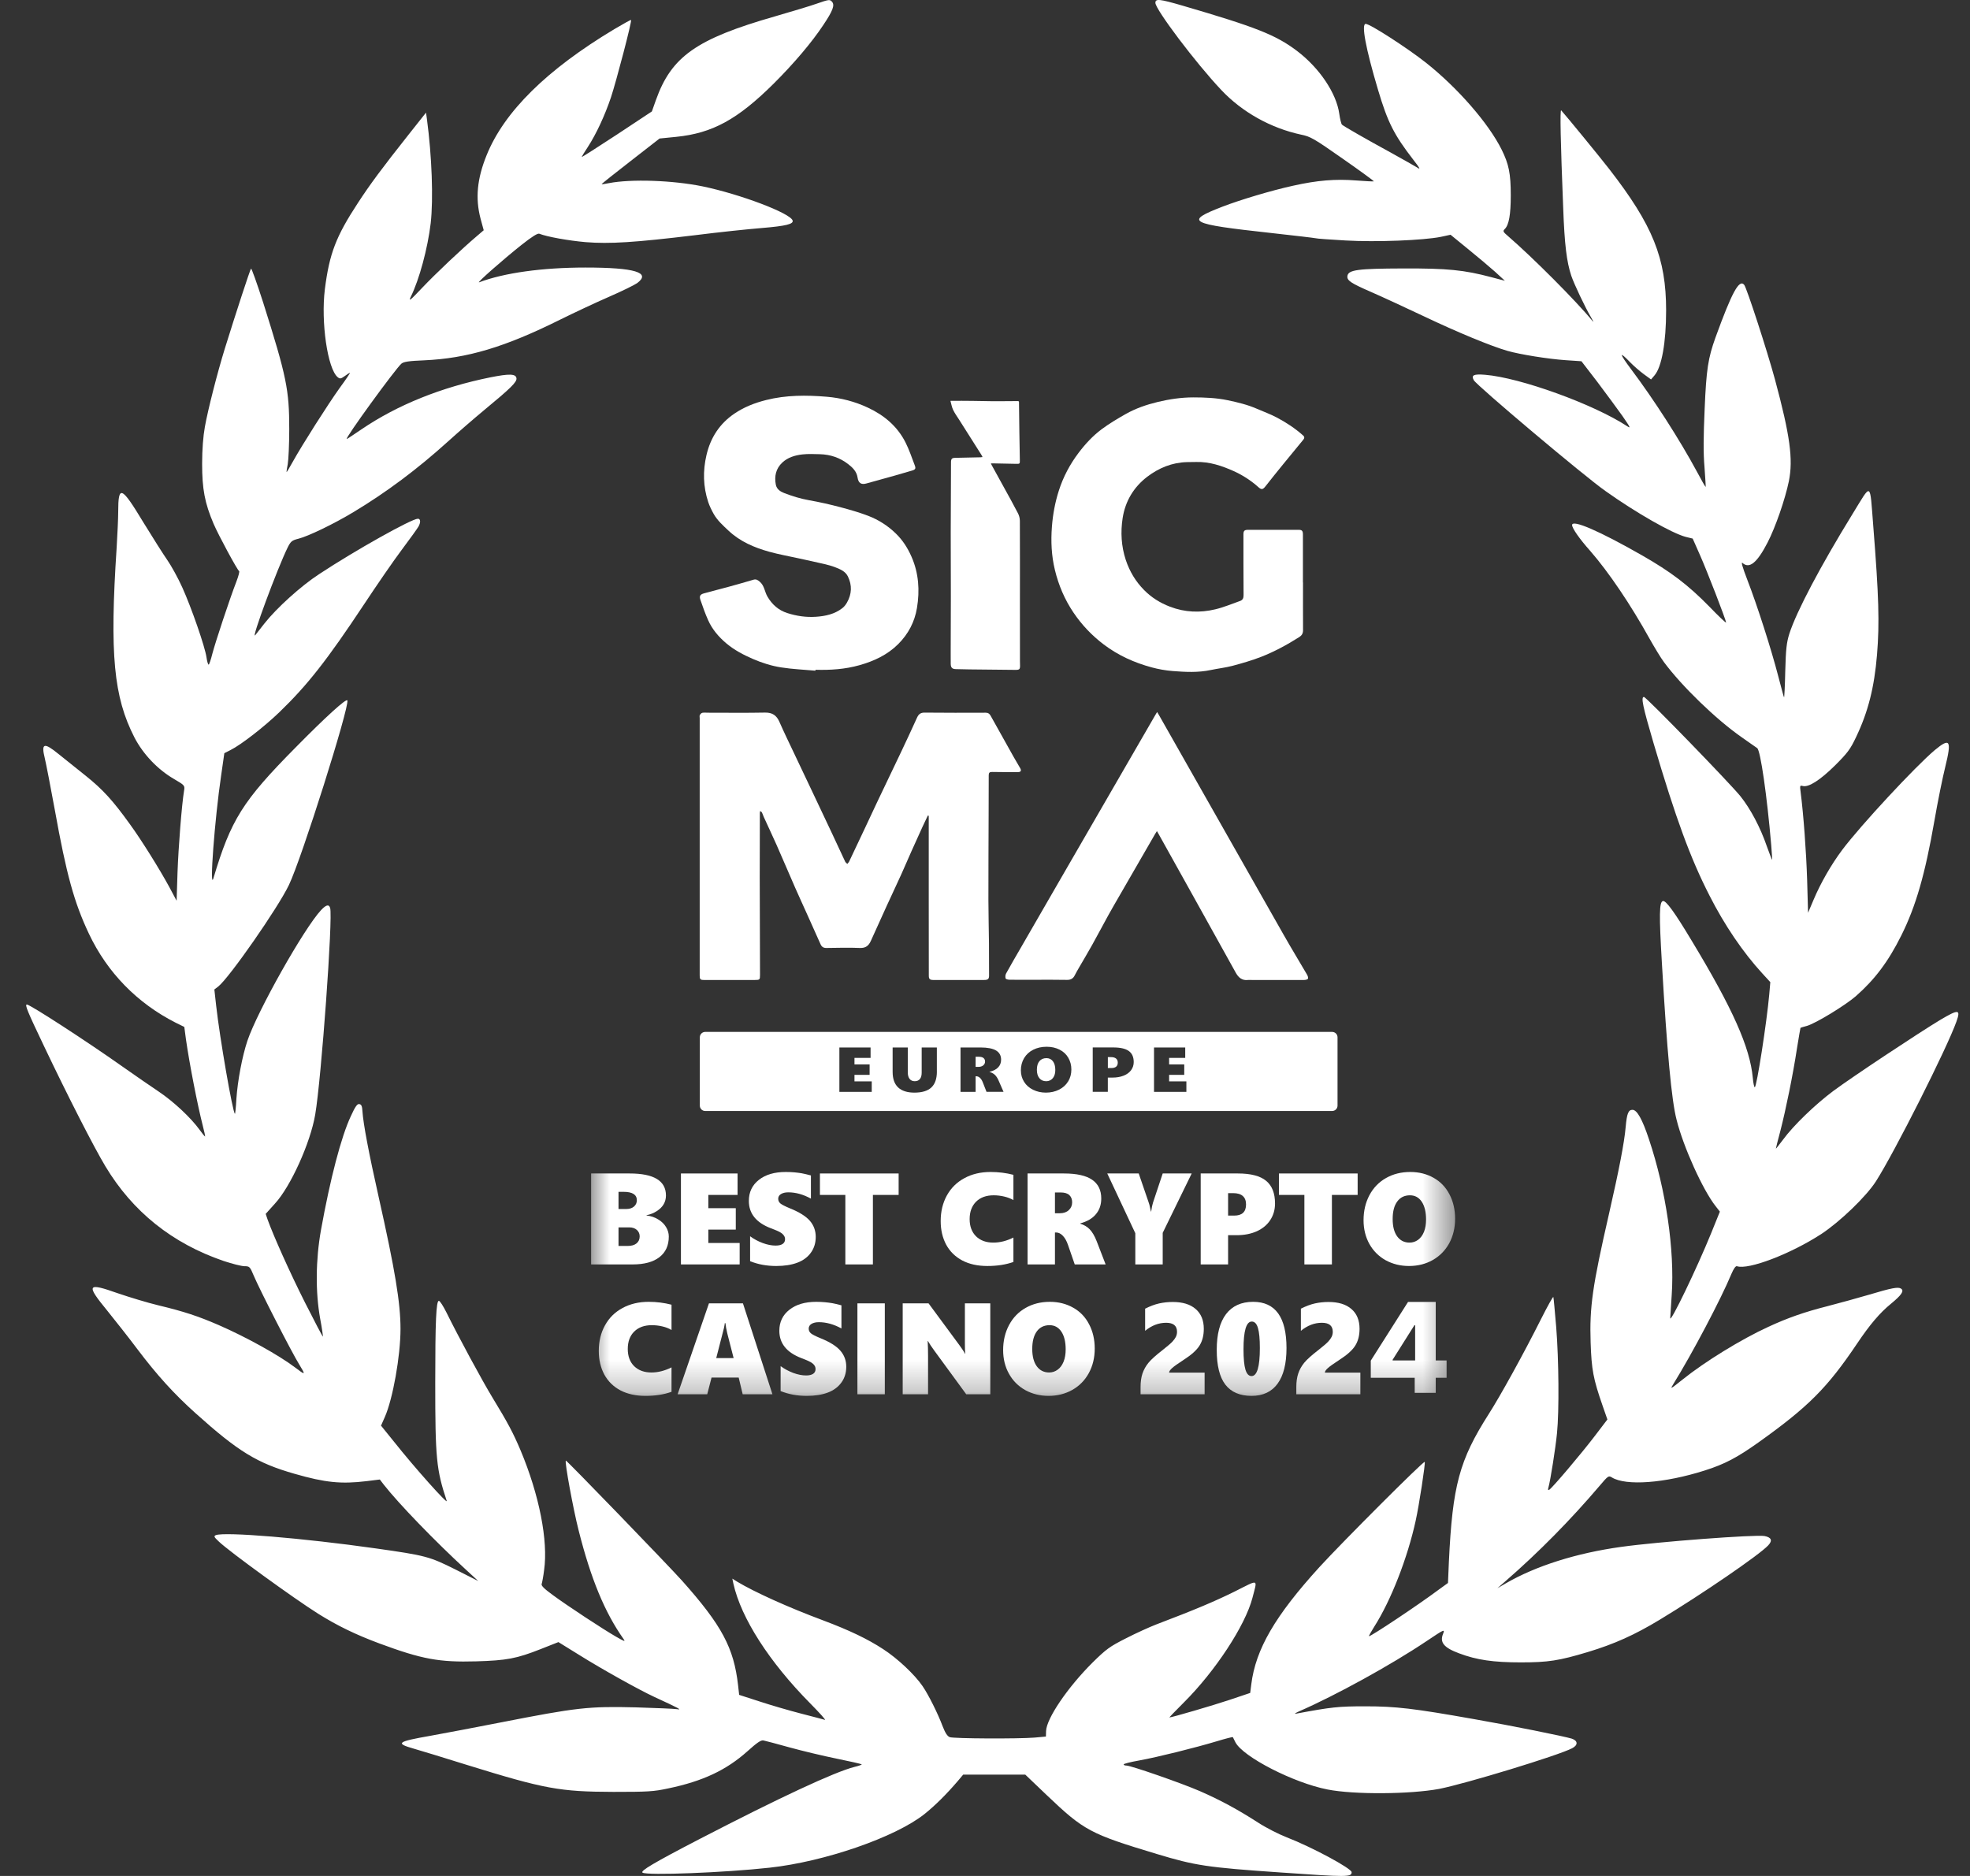 <svg width="63" height="60" viewBox="0 0 63 60" fill="none" xmlns="http://www.w3.org/2000/svg">
<rect x="0" y="0" width="63" height="60" fill="#333333" stroke="none"/>
<mask id="mask0_300_924" style="mask-type:luminance" maskUnits="userSpaceOnUse" x="18" y="9" width="29" height="36">
<path d="M46.541 9.419H18.761V44.749H46.541V9.419Z" fill="white"/>
</mask>
<g mask="url(#mask0_300_924)">
<path d="M29.673 26.082C29.616 26.202 29.558 26.322 29.502 26.443C29.381 26.707 29.261 26.971 29.143 27.237C29.034 27.48 28.931 27.726 28.821 27.968C28.668 28.306 28.508 28.642 28.354 28.979C28.185 29.35 28.016 29.721 27.85 30.092C27.78 30.247 27.686 30.326 27.5 30.319C27.142 30.303 26.782 30.316 26.423 30.319C26.334 30.319 26.278 30.284 26.242 30.202C26.105 29.892 25.966 29.584 25.827 29.276C25.695 28.981 25.559 28.688 25.429 28.392C25.229 27.936 25.036 27.479 24.835 27.024C24.702 26.726 24.562 26.43 24.427 26.133C24.407 26.09 24.393 26.043 24.373 26C24.363 25.976 24.344 25.955 24.309 25.941C24.306 25.962 24.3 25.984 24.3 26.006C24.299 26.692 24.296 27.378 24.296 28.064C24.298 29.102 24.302 30.14 24.305 31.178C24.305 31.334 24.296 31.343 24.145 31.343C23.602 31.343 23.058 31.343 22.514 31.343C22.396 31.343 22.376 31.322 22.376 31.199C22.376 30.194 22.376 29.189 22.376 28.184C22.376 26.446 22.376 24.707 22.376 22.969C22.376 22.936 22.366 22.897 22.38 22.872C22.396 22.84 22.429 22.805 22.46 22.798C22.517 22.787 22.578 22.795 22.638 22.795C23.247 22.795 23.857 22.803 24.466 22.791C24.698 22.787 24.835 22.879 24.926 23.089C25.075 23.429 25.238 23.762 25.397 24.098C25.608 24.544 25.82 24.99 26.032 25.437C26.222 25.838 26.412 26.238 26.6 26.639C26.743 26.945 26.884 27.252 27.028 27.557C27.042 27.586 27.073 27.607 27.097 27.631C27.116 27.607 27.141 27.585 27.154 27.558C27.325 27.201 27.492 26.844 27.661 26.486C27.79 26.213 27.917 25.938 28.046 25.665C28.306 25.118 28.569 24.573 28.828 24.027C28.997 23.67 29.164 23.312 29.327 22.952C29.377 22.841 29.442 22.79 29.571 22.792C30.222 22.799 30.872 22.797 31.523 22.795C31.6 22.795 31.643 22.826 31.679 22.89C31.923 23.33 32.169 23.769 32.415 24.207C32.483 24.329 32.559 24.449 32.627 24.572C32.671 24.648 32.644 24.694 32.558 24.694C32.283 24.694 32.006 24.697 31.73 24.69C31.646 24.688 31.619 24.715 31.619 24.795C31.619 25.208 31.617 25.619 31.616 26.032C31.613 26.952 31.608 27.872 31.609 28.793C31.609 29.253 31.623 29.712 31.627 30.172C31.63 30.515 31.63 30.857 31.63 31.2C31.63 31.312 31.595 31.343 31.472 31.343C31.066 31.343 30.659 31.343 30.252 31.343C30.115 31.343 29.978 31.345 29.841 31.343C29.732 31.341 29.703 31.311 29.703 31.203C29.703 30.411 29.702 29.62 29.701 28.83C29.701 27.96 29.701 27.092 29.701 26.223C29.701 26.179 29.701 26.136 29.701 26.093C29.69 26.089 29.68 26.086 29.669 26.082H29.673Z" fill="white"/>
<path d="M41.67 18.63C41.67 19.138 41.668 19.647 41.671 20.155C41.671 20.258 41.633 20.323 41.549 20.376C41.158 20.624 40.753 20.844 40.324 21.011C40.029 21.125 39.723 21.213 39.417 21.295C39.19 21.355 38.954 21.38 38.723 21.429C38.317 21.516 37.908 21.494 37.5 21.462C37.274 21.444 37.047 21.404 36.827 21.344C36.274 21.194 35.758 20.962 35.296 20.612C34.917 20.324 34.595 19.986 34.328 19.59C34.047 19.173 33.854 18.719 33.736 18.232C33.625 17.776 33.604 17.313 33.64 16.845C33.67 16.45 33.742 16.064 33.862 15.69C34.002 15.253 34.214 14.853 34.49 14.487C34.706 14.201 34.947 13.94 35.231 13.728C35.474 13.548 35.735 13.392 35.998 13.243C36.318 13.062 36.665 12.943 37.02 12.857C37.395 12.767 37.776 12.71 38.165 12.71C38.534 12.71 38.9 12.726 39.262 12.801C39.582 12.868 39.899 12.944 40.2 13.076C40.41 13.167 40.625 13.245 40.826 13.351C41.129 13.51 41.416 13.699 41.673 13.928C41.724 13.972 41.717 14.017 41.68 14.062C41.469 14.321 41.255 14.578 41.044 14.837C40.849 15.075 40.657 15.315 40.467 15.557C40.388 15.657 40.343 15.67 40.248 15.585C40.008 15.37 39.74 15.196 39.45 15.066C39.072 14.897 38.68 14.765 38.257 14.776C38.156 14.778 38.056 14.777 37.955 14.78C37.481 14.793 37.06 14.966 36.689 15.248C36.254 15.58 35.985 16.031 35.901 16.574C35.833 17.023 35.857 17.468 36.002 17.909C36.126 18.28 36.319 18.6 36.588 18.872C36.822 19.11 37.101 19.284 37.415 19.404C37.891 19.587 38.378 19.605 38.866 19.488C39.135 19.424 39.394 19.314 39.657 19.221C39.742 19.191 39.77 19.131 39.769 19.033C39.764 18.387 39.765 17.74 39.765 17.093C39.765 16.977 39.797 16.947 39.907 16.946C40.45 16.946 40.994 16.946 41.538 16.946C41.637 16.946 41.667 16.982 41.667 17.095C41.667 17.607 41.667 18.118 41.667 18.629L41.67 18.63Z" fill="white"/>
<path d="M26.079 21.451C25.713 21.418 25.344 21.403 24.982 21.346C24.673 21.298 24.372 21.203 24.081 21.077C23.773 20.944 23.48 20.79 23.223 20.573C22.982 20.369 22.777 20.129 22.647 19.838C22.551 19.626 22.475 19.405 22.399 19.185C22.358 19.067 22.391 19.011 22.512 18.978C22.772 18.906 23.034 18.841 23.294 18.77C23.561 18.696 23.826 18.622 24.091 18.543C24.175 18.517 24.224 18.544 24.292 18.601C24.447 18.728 24.451 18.925 24.542 19.08C24.692 19.336 24.894 19.517 25.178 19.608C25.476 19.704 25.779 19.747 26.09 19.727C26.394 19.707 26.69 19.644 26.939 19.45C26.998 19.404 27.048 19.339 27.086 19.272C27.241 19 27.253 18.72 27.116 18.438C27.037 18.274 26.876 18.209 26.722 18.148C26.602 18.099 26.474 18.067 26.348 18.037C26.077 17.973 25.804 17.916 25.532 17.856C25.22 17.788 24.905 17.731 24.597 17.646C24.119 17.512 23.669 17.322 23.296 16.971C23.119 16.804 22.939 16.645 22.819 16.43C22.753 16.31 22.691 16.185 22.648 16.055C22.485 15.562 22.475 15.057 22.593 14.554C22.723 13.997 23.013 13.549 23.489 13.227C23.799 13.017 24.138 12.886 24.498 12.795C25.138 12.633 25.786 12.635 26.436 12.689C26.894 12.727 27.337 12.842 27.755 13.038C28.272 13.279 28.697 13.633 28.959 14.153C29.077 14.387 29.16 14.639 29.254 14.884C29.293 14.984 29.274 15.018 29.172 15.049C28.99 15.104 28.808 15.156 28.625 15.208C28.319 15.294 28.014 15.379 27.708 15.463C27.537 15.51 27.451 15.449 27.424 15.27C27.395 15.079 27.267 14.955 27.128 14.847C26.862 14.639 26.555 14.536 26.219 14.527C26.033 14.523 25.844 14.513 25.659 14.534C25.425 14.561 25.195 14.628 25.017 14.795C24.813 14.986 24.758 15.233 24.811 15.504C24.84 15.646 24.952 15.72 25.072 15.767C25.332 15.868 25.597 15.95 25.873 15.999C26.206 16.058 26.537 16.133 26.864 16.219C27.167 16.299 27.47 16.386 27.763 16.497C28.094 16.624 28.394 16.815 28.651 17.066C28.868 17.277 29.027 17.526 29.149 17.804C29.382 18.333 29.417 18.886 29.324 19.446C29.25 19.89 29.05 20.274 28.727 20.598C28.376 20.948 27.951 21.143 27.49 21.274C27.029 21.405 26.556 21.436 26.08 21.422C26.08 21.432 26.078 21.441 26.078 21.45L26.079 21.451Z" fill="white"/>
<path d="M37.005 22.775C37.029 22.814 37.046 22.84 37.062 22.868C38.389 25.209 39.716 27.55 41.046 29.89C41.29 30.321 41.549 30.744 41.799 31.173C41.821 31.211 41.843 31.273 41.827 31.304C41.812 31.332 41.746 31.343 41.702 31.343C41.143 31.345 40.585 31.343 40.027 31.343C39.988 31.343 39.949 31.339 39.911 31.343C39.719 31.368 39.603 31.262 39.518 31.108C39.07 30.305 38.626 29.501 38.179 28.698C37.806 28.027 37.432 27.358 37.059 26.687C37.042 26.657 37.024 26.626 36.998 26.581C36.974 26.62 36.956 26.646 36.941 26.672C36.556 27.339 36.171 28.006 35.786 28.673C35.673 28.87 35.558 29.066 35.448 29.265C35.272 29.584 35.102 29.907 34.925 30.225C34.787 30.473 34.641 30.716 34.499 30.961C34.456 31.036 34.412 31.112 34.373 31.189C34.322 31.294 34.248 31.341 34.126 31.34C33.761 31.332 33.396 31.337 33.031 31.337C32.781 31.337 32.532 31.34 32.282 31.335C32.239 31.335 32.168 31.32 32.16 31.295C32.145 31.248 32.15 31.18 32.174 31.137C32.325 30.861 32.485 30.59 32.642 30.318C33.053 29.607 33.462 28.896 33.873 28.185C34.897 26.413 35.922 24.642 36.946 22.87C36.962 22.842 36.979 22.815 37.003 22.775H37.005Z" fill="white"/>
<path d="M32.569 12.828C32.581 12.842 32.587 12.847 32.587 12.851C32.591 13.176 32.594 13.499 32.599 13.823C32.603 14.118 32.609 14.412 32.614 14.706C32.617 14.835 32.617 14.838 32.489 14.835C32.257 14.831 32.025 14.826 31.794 14.821C31.762 14.821 31.731 14.821 31.689 14.821C31.699 14.845 31.704 14.859 31.711 14.871C31.844 15.114 31.978 15.356 32.111 15.598C32.261 15.871 32.413 16.142 32.555 16.418C32.592 16.489 32.614 16.576 32.615 16.656C32.619 17.515 32.617 18.376 32.617 19.236C32.617 19.873 32.617 20.511 32.618 21.148C32.618 21.184 32.618 21.221 32.62 21.256C32.626 21.41 32.607 21.427 32.459 21.425C31.972 21.419 31.485 21.415 30.999 21.41C30.856 21.409 30.713 21.406 30.571 21.401C30.449 21.398 30.407 21.355 30.404 21.232C30.402 21.108 30.402 20.985 30.403 20.862C30.405 20.267 30.408 19.672 30.408 19.076C30.408 18.393 30.403 17.711 30.404 17.028C30.405 16.283 30.41 15.538 30.413 14.792C30.413 14.67 30.44 14.645 30.56 14.643C30.824 14.638 31.088 14.632 31.352 14.626C31.372 14.626 31.391 14.622 31.422 14.618C31.406 14.588 31.396 14.565 31.382 14.543C31.145 14.169 30.908 13.795 30.671 13.421C30.605 13.318 30.532 13.218 30.48 13.108C30.438 13.021 30.423 12.921 30.395 12.821C30.638 12.821 30.875 12.816 31.112 12.822C31.253 12.826 31.401 12.827 31.541 12.829C31.687 12.832 31.819 12.834 31.992 12.832" fill="white"/>
<path d="M35.689 33.854C35.651 33.824 35.595 33.81 35.521 33.81H35.429V34.16H35.538C35.676 34.16 35.746 34.101 35.746 33.986C35.746 33.927 35.727 33.884 35.689 33.854Z" fill="white"/>
<path d="M31.299 33.799H31.2V34.123H31.287C31.352 34.123 31.404 34.106 31.443 34.075C31.482 34.042 31.502 34.001 31.502 33.953C31.502 33.905 31.486 33.868 31.453 33.84C31.42 33.812 31.369 33.799 31.299 33.799Z" fill="white"/>
<path d="M33.465 33.843C33.369 33.843 33.294 33.876 33.24 33.94C33.186 34.004 33.159 34.095 33.159 34.214C33.159 34.333 33.186 34.42 33.239 34.484C33.292 34.549 33.365 34.581 33.456 34.581C33.513 34.581 33.563 34.566 33.608 34.538C33.652 34.509 33.687 34.467 33.712 34.413C33.736 34.359 33.748 34.294 33.748 34.219C33.748 34.102 33.723 34.011 33.672 33.943C33.621 33.877 33.552 33.843 33.464 33.843H33.465Z" fill="white"/>
<path d="M42.601 33.004H22.553C22.457 33.004 22.38 33.082 22.38 33.178V35.36C22.38 35.456 22.457 35.534 22.553 35.534H42.601C42.697 35.534 42.774 35.456 42.774 35.36V33.178C42.774 33.082 42.697 33.004 42.601 33.004ZM27.878 34.922H26.843V33.502H27.841V33.836H27.326V34.043H27.81V34.377H27.326V34.586H27.878V34.921V34.922ZM29.961 34.273C29.961 34.501 29.903 34.67 29.785 34.781C29.668 34.891 29.487 34.946 29.242 34.946C29.014 34.946 28.841 34.891 28.723 34.781C28.605 34.67 28.546 34.504 28.546 34.281V33.502H29.031V34.296C29.031 34.388 29.05 34.458 29.089 34.507C29.127 34.556 29.182 34.581 29.253 34.581C29.325 34.581 29.381 34.557 29.418 34.511C29.456 34.466 29.475 34.397 29.475 34.306V33.502H29.96V34.273H29.961ZM31.549 34.922L31.429 34.616C31.406 34.556 31.376 34.508 31.339 34.474C31.302 34.44 31.262 34.423 31.219 34.423H31.2V34.922H30.717V33.502H31.358C31.582 33.502 31.748 33.535 31.855 33.599C31.962 33.664 32.015 33.762 32.015 33.892C32.015 33.989 31.984 34.071 31.922 34.137C31.86 34.204 31.767 34.251 31.644 34.281V34.285C31.712 34.303 31.768 34.333 31.813 34.375C31.859 34.417 31.899 34.478 31.935 34.56L32.093 34.921H31.549V34.922ZM34.157 34.59C34.088 34.703 33.99 34.79 33.867 34.852C33.742 34.914 33.602 34.946 33.448 34.946C33.294 34.946 33.161 34.915 33.038 34.855C32.915 34.795 32.818 34.71 32.75 34.601C32.681 34.492 32.647 34.368 32.647 34.231C32.647 34.094 32.682 33.956 32.751 33.841C32.821 33.726 32.918 33.636 33.043 33.574C33.168 33.511 33.31 33.479 33.47 33.479C33.629 33.479 33.761 33.51 33.882 33.57C34.003 33.63 34.097 33.716 34.162 33.828C34.228 33.94 34.262 34.066 34.262 34.208C34.262 34.35 34.227 34.478 34.158 34.591L34.157 34.59ZM36.172 34.229C36.117 34.303 36.038 34.362 35.935 34.403C35.832 34.444 35.712 34.465 35.576 34.465H35.428V34.921H34.945V33.501H35.603C35.829 33.501 35.994 33.539 36.099 33.615C36.204 33.691 36.256 33.809 36.256 33.969C36.256 34.066 36.228 34.152 36.173 34.227L36.172 34.229ZM37.94 34.922H36.905V33.502H37.903V33.836H37.388V34.043H37.872V34.377H37.388V34.586H37.94V34.921V34.922Z" fill="white"/>
<path d="M41.456 44.594V44.361C41.456 44.196 41.476 44.053 41.517 43.931C41.557 43.809 41.621 43.695 41.707 43.588C41.795 43.481 41.947 43.344 42.164 43.177C42.318 43.055 42.42 42.968 42.47 42.915C42.522 42.861 42.559 42.809 42.584 42.759C42.609 42.709 42.622 42.655 42.622 42.597C42.622 42.403 42.506 42.307 42.273 42.307C42.037 42.307 41.813 42.392 41.602 42.564V41.856C41.763 41.775 41.913 41.719 42.052 41.688C42.193 41.657 42.337 41.642 42.484 41.642C42.801 41.642 43.045 41.716 43.218 41.867C43.392 42.017 43.478 42.228 43.478 42.501C43.478 42.711 43.433 42.889 43.342 43.035C43.252 43.181 43.083 43.333 42.837 43.491C42.649 43.613 42.524 43.702 42.462 43.759C42.401 43.814 42.37 43.861 42.369 43.901H43.504V44.594H41.456Z" fill="white"/>
<path d="M43.837 44.066V43.518L45.029 41.64H45.516V42.384H45.233L44.536 43.489V43.512H46.262V44.066H43.837ZM45.242 44.549V43.898L45.256 43.658V41.64H45.914V44.549H45.242Z" fill="white"/>
<path d="M41.142 43.116C41.142 43.615 41.047 43.995 40.856 44.256C40.667 44.515 40.389 44.645 40.024 44.645C39.651 44.645 39.372 44.525 39.187 44.286C39.003 44.047 38.911 43.676 38.911 43.175C38.911 42.672 39.01 42.29 39.209 42.029C39.409 41.768 39.698 41.637 40.075 41.637C40.786 41.637 41.142 42.13 41.142 43.116ZM40.29 43.116C40.29 42.827 40.27 42.613 40.229 42.475C40.189 42.337 40.123 42.268 40.032 42.268C39.855 42.268 39.767 42.564 39.767 43.156C39.767 43.447 39.787 43.663 39.828 43.803C39.87 43.943 39.935 44.012 40.024 44.012C40.201 44.012 40.29 43.713 40.29 43.116Z" fill="white"/>
<path d="M36.475 44.594V44.361C36.475 44.196 36.495 44.053 36.536 43.931C36.577 43.809 36.64 43.695 36.727 43.588C36.814 43.481 36.967 43.344 37.183 43.177C37.337 43.055 37.439 42.968 37.489 42.915C37.54 42.861 37.578 42.809 37.603 42.759C37.628 42.709 37.641 42.655 37.641 42.597C37.641 42.403 37.525 42.307 37.292 42.307C37.056 42.307 36.832 42.392 36.621 42.564V41.856C36.782 41.775 36.932 41.719 37.071 41.688C37.212 41.657 37.356 41.642 37.503 41.642C37.82 41.642 38.064 41.716 38.237 41.867C38.411 42.017 38.497 42.228 38.497 42.501C38.497 42.711 38.452 42.889 38.361 43.035C38.271 43.181 38.102 43.333 37.856 43.491C37.668 43.613 37.543 43.702 37.481 43.759C37.42 43.814 37.389 43.861 37.388 43.901H38.523V44.594H36.475Z" fill="white"/>
<path d="M35.009 43.132C35.009 43.424 34.946 43.686 34.82 43.917C34.694 44.147 34.519 44.326 34.293 44.454C34.067 44.581 33.814 44.645 33.534 44.645C33.261 44.645 33.012 44.584 32.788 44.461C32.565 44.336 32.391 44.162 32.267 43.939C32.142 43.715 32.08 43.461 32.08 43.179C32.08 42.883 32.143 42.616 32.269 42.38C32.395 42.143 32.571 41.961 32.798 41.832C33.025 41.702 33.283 41.637 33.573 41.637C33.851 41.637 34.1 41.7 34.319 41.824C34.54 41.947 34.709 42.123 34.828 42.353C34.949 42.582 35.009 42.841 35.009 43.132ZM34.08 43.156C34.08 42.917 34.034 42.728 33.942 42.59C33.85 42.453 33.724 42.384 33.565 42.384C33.39 42.384 33.254 42.45 33.157 42.582C33.06 42.715 33.011 42.902 33.011 43.144C33.011 43.381 33.059 43.565 33.155 43.698C33.252 43.83 33.384 43.897 33.551 43.897C33.652 43.897 33.743 43.867 33.824 43.807C33.906 43.748 33.968 43.663 34.013 43.552C34.058 43.441 34.08 43.309 34.08 43.156Z" fill="white"/>
<path d="M30.9 44.594L29.874 43.191C29.793 43.08 29.726 42.98 29.675 42.891H29.667C29.675 43.034 29.679 43.195 29.679 43.373V44.594H28.868V41.686H29.695L30.679 43.02C30.691 43.038 30.706 43.059 30.724 43.083C30.741 43.108 30.759 43.133 30.776 43.158C30.794 43.184 30.81 43.209 30.825 43.233C30.841 43.258 30.853 43.279 30.861 43.298H30.869C30.861 43.239 30.857 43.136 30.857 42.99V41.686H31.669V44.594H30.9Z" fill="white"/>
<path d="M27.42 44.594V41.686H28.296V44.594H27.42Z" fill="white"/>
<path d="M27.063 43.714C27.063 43.907 27.011 44.076 26.907 44.219C26.804 44.362 26.659 44.469 26.473 44.54C26.286 44.61 26.062 44.645 25.799 44.645C25.495 44.645 25.216 44.594 24.964 44.491V43.694C25.085 43.783 25.22 43.855 25.367 43.911C25.515 43.965 25.652 43.992 25.779 43.992C25.875 43.992 25.949 43.975 26.002 43.941C26.055 43.906 26.081 43.855 26.081 43.789C26.081 43.742 26.068 43.701 26.041 43.665C26.015 43.629 25.975 43.595 25.921 43.564C25.868 43.533 25.77 43.49 25.625 43.436C25.157 43.256 24.923 42.966 24.923 42.564C24.923 42.283 25.03 42.059 25.244 41.891C25.457 41.722 25.744 41.637 26.104 41.637C26.205 41.637 26.298 41.642 26.383 41.65C26.468 41.658 26.546 41.668 26.615 41.68C26.685 41.692 26.783 41.715 26.909 41.749V42.489C26.664 42.355 26.423 42.288 26.187 42.288C26.089 42.288 26.011 42.307 25.951 42.343C25.892 42.38 25.862 42.43 25.862 42.493C25.862 42.554 25.886 42.605 25.933 42.645C25.982 42.685 26.082 42.736 26.235 42.799C26.537 42.921 26.75 43.054 26.874 43.199C27 43.344 27.063 43.515 27.063 43.714Z" fill="white"/>
<path d="M23.751 44.594L23.623 44.059H22.755L22.617 44.594H21.67L22.672 41.686H23.759L24.702 44.594H23.751ZM23.199 42.319H23.179C23.176 42.351 23.167 42.404 23.151 42.479C23.134 42.553 23.052 42.872 22.905 43.436H23.461L23.258 42.645C23.23 42.529 23.21 42.42 23.199 42.319Z" fill="white"/>
<path d="M21.475 44.515C21.235 44.602 20.957 44.645 20.642 44.645C20.332 44.645 20.065 44.586 19.841 44.469C19.616 44.349 19.445 44.181 19.326 43.964C19.208 43.744 19.149 43.492 19.149 43.207C19.149 42.9 19.215 42.627 19.348 42.388C19.48 42.148 19.668 41.964 19.91 41.834C20.152 41.703 20.43 41.637 20.745 41.637C20.997 41.637 21.24 41.668 21.475 41.729V42.538C21.394 42.489 21.298 42.451 21.185 42.424C21.073 42.397 20.96 42.384 20.845 42.384C20.607 42.384 20.419 42.452 20.281 42.589C20.144 42.725 20.076 42.91 20.076 43.144C20.076 43.377 20.144 43.561 20.281 43.696C20.419 43.83 20.603 43.897 20.832 43.897C21.045 43.897 21.259 43.842 21.475 43.734V44.515Z" fill="white"/>
<path d="M46.534 38.978C46.534 39.27 46.471 39.532 46.346 39.763C46.22 39.993 46.044 40.172 45.818 40.301C45.593 40.428 45.34 40.491 45.06 40.491C44.787 40.491 44.538 40.43 44.313 40.307C44.09 40.182 43.917 40.009 43.792 39.786C43.668 39.561 43.606 39.308 43.606 39.025C43.606 38.729 43.669 38.463 43.794 38.226C43.92 37.989 44.097 37.807 44.324 37.678C44.551 37.549 44.809 37.484 45.099 37.484C45.377 37.484 45.626 37.546 45.845 37.67C46.065 37.793 46.235 37.97 46.354 38.2C46.474 38.428 46.534 38.688 46.534 38.978ZM45.605 39.003C45.605 38.764 45.559 38.575 45.468 38.437C45.376 38.299 45.25 38.23 45.09 38.23C44.916 38.23 44.78 38.296 44.683 38.429C44.585 38.561 44.537 38.748 44.537 38.991C44.537 39.227 44.585 39.412 44.681 39.544C44.778 39.677 44.91 39.743 45.076 39.743C45.178 39.743 45.269 39.713 45.35 39.654C45.431 39.594 45.494 39.509 45.539 39.398C45.583 39.287 45.605 39.156 45.605 39.003Z" fill="white"/>
<path d="M42.594 38.218V40.441H41.714V38.218H40.901V37.532H43.417V38.218H42.594Z" fill="white"/>
<path d="M40.775 38.492C40.775 38.691 40.724 38.867 40.623 39.021C40.523 39.175 40.379 39.295 40.193 39.38C40.006 39.464 39.789 39.506 39.542 39.506H39.274V40.441H38.398V37.532H39.59C40 37.532 40.299 37.61 40.489 37.766C40.679 37.921 40.775 38.163 40.775 38.492ZM39.848 38.522C39.848 38.403 39.813 38.313 39.744 38.252C39.675 38.192 39.574 38.161 39.44 38.161H39.274V38.879H39.471C39.722 38.879 39.848 38.76 39.848 38.522Z" fill="white"/>
<path d="M37.183 39.431V40.441H36.307V39.443L35.41 37.532H36.416L36.73 38.447C36.752 38.509 36.767 38.563 36.775 38.609C36.785 38.655 36.795 38.702 36.806 38.749H36.814C36.831 38.626 36.851 38.531 36.873 38.463L37.183 37.532H38.11L37.183 39.431Z" fill="white"/>
<path d="M34.37 40.441L34.153 39.814C34.111 39.691 34.056 39.594 33.989 39.524C33.922 39.454 33.85 39.419 33.772 39.419H33.737V40.441H32.861V37.532H34.025C34.432 37.532 34.732 37.599 34.926 37.733C35.12 37.866 35.218 38.065 35.218 38.332C35.218 38.532 35.161 38.699 35.047 38.834C34.935 38.97 34.767 39.068 34.544 39.129V39.137C34.667 39.175 34.77 39.236 34.851 39.321C34.933 39.407 35.007 39.533 35.072 39.7L35.358 40.441H34.37ZM34.287 38.455C34.287 38.358 34.257 38.281 34.198 38.224C34.138 38.167 34.045 38.139 33.918 38.139H33.737V38.804H33.895C34.013 38.804 34.108 38.771 34.179 38.705C34.251 38.639 34.287 38.555 34.287 38.455Z" fill="white"/>
<path d="M32.409 40.362C32.168 40.448 31.89 40.491 31.575 40.491C31.266 40.491 30.999 40.433 30.774 40.315C30.55 40.196 30.378 40.028 30.259 39.81C30.142 39.591 30.083 39.339 30.083 39.054C30.083 38.747 30.149 38.474 30.281 38.234C30.414 37.995 30.601 37.81 30.843 37.681C31.085 37.549 31.364 37.484 31.679 37.484C31.93 37.484 32.174 37.514 32.409 37.575V38.384C32.328 38.336 32.231 38.298 32.119 38.271C32.007 38.244 31.893 38.23 31.778 38.23C31.54 38.23 31.352 38.298 31.214 38.435C31.078 38.572 31.009 38.757 31.009 38.991C31.009 39.223 31.078 39.407 31.214 39.542C31.352 39.676 31.536 39.743 31.766 39.743C31.978 39.743 32.193 39.689 32.409 39.581V40.362Z" fill="white"/>
<path d="M27.915 38.218V40.441H27.034V38.218H26.221V37.532H28.738V38.218H27.915Z" fill="white"/>
<path d="M26.087 39.561C26.087 39.754 26.035 39.922 25.931 40.066C25.828 40.209 25.684 40.316 25.497 40.386C25.31 40.456 25.086 40.491 24.824 40.491C24.52 40.491 24.241 40.44 23.988 40.337V39.54C24.11 39.63 24.244 39.702 24.392 39.757C24.539 39.811 24.676 39.838 24.803 39.838C24.899 39.838 24.974 39.821 25.026 39.788C25.079 39.752 25.106 39.702 25.106 39.636C25.106 39.588 25.092 39.547 25.065 39.512C25.039 39.475 25 39.441 24.945 39.41C24.893 39.379 24.794 39.337 24.649 39.283C24.181 39.103 23.948 38.812 23.948 38.411C23.948 38.129 24.054 37.905 24.268 37.737C24.482 37.568 24.768 37.484 25.128 37.484C25.229 37.484 25.323 37.488 25.408 37.496C25.493 37.504 25.57 37.514 25.639 37.526C25.709 37.538 25.807 37.562 25.933 37.595V38.336C25.688 38.202 25.448 38.135 25.211 38.135C25.114 38.135 25.035 38.153 24.976 38.19C24.916 38.226 24.887 38.276 24.887 38.34C24.887 38.401 24.91 38.451 24.958 38.492C25.006 38.531 25.107 38.582 25.26 38.646C25.561 38.767 25.774 38.901 25.899 39.045C26.024 39.19 26.087 39.362 26.087 39.561Z" fill="white"/>
<path d="M21.776 40.441V37.532H23.587V38.218H22.652V38.642H23.53V39.327H22.652V39.755H23.654V40.441H21.776Z" fill="white"/>
<path d="M21.388 39.548C21.388 39.834 21.288 40.054 21.088 40.209C20.888 40.364 20.602 40.441 20.23 40.441H18.904V37.532H20.139C20.911 37.532 21.297 37.767 21.297 38.236C21.297 38.338 21.273 38.431 21.224 38.516C21.175 38.6 21.101 38.674 21.001 38.737C20.902 38.801 20.793 38.844 20.674 38.867V38.875C20.812 38.891 20.936 38.932 21.045 38.999C21.155 39.064 21.239 39.145 21.299 39.244C21.358 39.342 21.388 39.443 21.388 39.548ZM20.366 38.388C20.366 38.209 20.225 38.119 19.942 38.119H19.78V38.668H20.033C20.131 38.668 20.21 38.643 20.273 38.591C20.335 38.538 20.366 38.471 20.366 38.388ZM20.457 39.544C20.457 39.461 20.427 39.392 20.366 39.337C20.305 39.283 20.225 39.256 20.125 39.256H19.78V39.85H20.072C20.191 39.85 20.285 39.824 20.354 39.77C20.423 39.714 20.457 39.639 20.457 39.544Z" fill="white"/>
</g>
<path d="M26.11 0.12C25.926 0.187 25.328 0.365 24.782 0.524C22.267 1.245 21.47 1.808 20.973 3.208L20.847 3.564L19.727 4.305C19.109 4.709 18.602 5.036 18.602 5.021C18.602 5.012 18.689 4.863 18.8 4.699C19.07 4.281 19.341 3.699 19.539 3.112C19.712 2.587 20.215 0.668 20.181 0.639C20.171 0.63 19.93 0.764 19.645 0.933C17.487 2.227 16.12 3.574 15.56 4.969C15.256 5.719 15.198 6.344 15.367 6.989L15.469 7.364L15.261 7.542C14.783 7.946 13.928 8.754 13.499 9.207C13.117 9.611 13.059 9.659 13.136 9.495C13.412 8.932 13.677 7.946 13.774 7.138C13.861 6.359 13.812 4.993 13.653 3.809L13.624 3.602L13.079 4.29C12.214 5.382 11.833 5.897 11.447 6.489C10.742 7.566 10.534 8.11 10.389 9.25C10.259 10.303 10.476 11.799 10.8 12.064C10.872 12.122 10.901 12.117 11.022 12.03C11.099 11.973 11.176 11.924 11.191 11.924C11.205 11.924 11.056 12.146 10.858 12.415C10.486 12.935 9.665 14.224 9.361 14.772C9.26 14.955 9.173 15.099 9.168 15.099C9.158 15.099 9.173 14.984 9.202 14.844C9.226 14.71 9.25 14.205 9.25 13.728C9.25 12.468 9.168 12.054 8.415 9.673C8.217 9.057 8.043 8.572 8.028 8.591C7.995 8.629 7.55 9.991 7.188 11.155C6.952 11.92 6.648 13.108 6.551 13.656C6.498 13.95 6.464 14.373 6.464 14.835C6.464 15.638 6.546 16.085 6.831 16.754C6.995 17.134 7.594 18.241 7.647 18.265C7.666 18.274 7.628 18.423 7.56 18.601C7.352 19.135 6.889 20.535 6.792 20.905C6.744 21.098 6.691 21.257 6.672 21.257C6.652 21.257 6.623 21.156 6.604 21.026C6.556 20.684 6.121 19.433 5.832 18.794C5.692 18.481 5.474 18.091 5.354 17.918C5.233 17.745 4.885 17.197 4.581 16.701C3.881 15.542 3.78 15.503 3.78 16.374C3.78 16.586 3.755 17.096 3.731 17.505C3.504 20.939 3.635 22.291 4.301 23.59C4.576 24.119 5.04 24.61 5.561 24.913C5.914 25.119 5.914 25.124 5.885 25.297C5.812 25.745 5.706 27.087 5.677 27.905L5.648 28.809L5.412 28.366C5.098 27.789 4.523 26.866 4.151 26.356C3.611 25.605 3.287 25.249 2.746 24.816C2.452 24.581 2.061 24.268 1.882 24.124C1.404 23.734 1.312 23.763 1.433 24.254C1.472 24.417 1.617 25.158 1.752 25.899C2.124 27.967 2.37 28.862 2.843 29.863C3.432 31.108 4.388 32.085 5.619 32.71L5.894 32.845L5.947 33.244C6.063 34.048 6.314 35.332 6.483 35.996C6.532 36.184 6.565 36.342 6.561 36.347C6.551 36.357 6.474 36.261 6.387 36.14C6.107 35.751 5.556 35.236 5.083 34.918C4.832 34.75 4.301 34.384 3.9 34.101C2.756 33.292 0.96 32.128 0.859 32.128C0.786 32.128 0.883 32.359 1.39 33.422C2.162 35.048 3.007 36.698 3.369 37.3C4.243 38.757 5.508 39.767 7.15 40.33C7.425 40.422 7.729 40.498 7.821 40.498C7.98 40.498 7.995 40.513 8.115 40.801C8.299 41.239 9.332 43.26 9.569 43.64C9.781 43.986 9.771 43.991 9.443 43.741C8.917 43.341 7.864 42.759 6.99 42.379C6.339 42.096 5.87 41.942 5.064 41.749C4.721 41.667 4.137 41.489 3.77 41.364C2.78 41.013 2.742 41.081 3.432 41.922C3.688 42.24 4.122 42.788 4.388 43.144C5.016 43.976 5.566 44.583 6.252 45.198C7.623 46.43 8.222 46.795 9.419 47.137C10.404 47.421 10.916 47.469 11.717 47.373L12.147 47.32L12.272 47.483C12.755 48.099 13.909 49.292 14.908 50.211L15.295 50.567L14.561 50.196C13.735 49.783 13.61 49.749 12.012 49.523C9.67 49.191 7.198 48.989 6.903 49.099C6.831 49.133 6.841 49.157 7 49.306C7.343 49.633 9.4 51.125 10.172 51.611C10.785 51.995 11.369 52.279 12.132 52.563C13.494 53.068 14.044 53.169 15.227 53.136C16.202 53.107 16.521 53.049 17.298 52.741L17.858 52.52L18.525 52.933C19.249 53.386 20.422 54.04 20.919 54.271C21.731 54.646 21.822 54.694 21.644 54.665C21.552 54.651 20.968 54.627 20.35 54.608C18.814 54.569 18.452 54.612 15.995 55.093C15.266 55.238 14.261 55.425 13.764 55.517C12.697 55.704 12.63 55.757 13.238 55.93C13.445 55.988 14.213 56.224 14.937 56.45C17.419 57.219 17.902 57.306 19.616 57.311C20.717 57.311 20.905 57.301 21.369 57.2C22.479 56.969 23.232 56.613 23.908 56.007C24.207 55.738 24.338 55.647 24.415 55.666C24.468 55.675 24.845 55.776 25.245 55.887C25.646 55.998 26.327 56.161 26.757 56.248C27.181 56.334 27.544 56.416 27.558 56.431C27.568 56.44 27.466 56.479 27.326 56.512C26.684 56.676 24.941 57.489 22.368 58.821C20.91 59.577 20.466 59.841 20.548 59.894C20.697 59.99 23.184 59.894 24.613 59.735C26.375 59.543 28.64 58.759 29.567 58.018C29.909 57.744 30.267 57.388 30.629 56.965L30.803 56.758H31.792H32.787L33.477 57.417C34.67 58.552 34.858 58.653 36.997 59.298C38.224 59.668 38.59 59.726 40.961 59.889C43.09 60.038 43.225 60.038 43.225 59.88C43.225 59.759 41.946 59.072 41.149 58.764C40.898 58.667 40.483 58.456 40.232 58.292C39.575 57.869 39.03 57.575 38.373 57.287C37.774 57.027 36.167 56.469 36.022 56.469C35.974 56.469 35.935 56.455 35.935 56.431C35.935 56.411 36.157 56.354 36.432 56.306C37.016 56.2 38.219 55.901 38.919 55.69C39.189 55.608 39.416 55.55 39.426 55.56C39.431 55.57 39.469 55.642 39.508 55.724C39.749 56.19 41.367 57.022 42.453 57.234C43.298 57.402 45.099 57.388 46.026 57.215C46.861 57.051 49.821 56.152 50.275 55.916C50.472 55.815 50.463 55.675 50.265 55.608C50.014 55.531 48.324 55.19 47.136 54.983C45.205 54.641 44.64 54.574 43.66 54.574C42.796 54.574 42.583 54.598 41.449 54.809C41.376 54.824 41.429 54.785 41.56 54.728C42.709 54.227 44.486 53.251 45.625 52.486C46.19 52.106 46.209 52.101 46.151 52.25C46.035 52.529 46.171 52.698 46.663 52.88C47.223 53.092 47.759 53.169 48.633 53.169C49.507 53.169 49.854 53.116 50.781 52.837C51.626 52.582 52.278 52.289 53.08 51.803C54.417 50.995 56.261 49.734 56.546 49.427C56.691 49.273 56.652 49.172 56.43 49.128C56.145 49.075 53.007 49.311 51.844 49.475C50.419 49.672 49.12 50.081 48.15 50.644L47.885 50.798L48.15 50.567C49.198 49.657 50.236 48.604 51.163 47.512C51.424 47.204 51.443 47.19 51.544 47.252C51.993 47.531 53.234 47.44 54.518 47.031C55.156 46.829 55.556 46.617 56.237 46.132C57.831 44.996 58.439 44.385 59.39 42.971C59.791 42.374 60.114 41.99 60.476 41.696C60.814 41.417 60.901 41.287 60.795 41.215C60.703 41.153 60.5 41.191 59.762 41.412C59.419 41.514 58.82 41.677 58.434 41.778C57.715 41.961 57.184 42.144 56.551 42.437C55.682 42.836 54.523 43.548 53.804 44.126C53.413 44.438 53.403 44.443 53.514 44.265C54.108 43.308 55.04 41.542 55.368 40.749C55.441 40.575 55.508 40.484 55.547 40.498C55.909 40.623 57.261 40.109 58.251 39.464C58.84 39.075 59.68 38.271 59.993 37.781C60.587 36.852 62.263 33.528 62.567 32.672C62.707 32.277 62.635 32.273 62.05 32.619C61.37 33.028 59.25 34.432 58.627 34.894C58.053 35.322 57.348 36.001 57.019 36.453C56.894 36.621 56.792 36.746 56.792 36.737C56.792 36.722 56.855 36.467 56.937 36.164C57.111 35.486 57.338 34.38 57.468 33.523C57.526 33.167 57.575 32.874 57.579 32.874C57.584 32.869 57.676 32.84 57.787 32.811C58.067 32.73 58.994 32.167 59.346 31.864C59.955 31.33 60.389 30.753 60.805 29.916C61.268 28.987 61.563 27.967 61.862 26.25C61.968 25.634 62.127 24.855 62.21 24.523C62.417 23.676 62.364 23.585 61.876 23.989C61.254 24.513 59.506 26.394 58.917 27.178C58.559 27.655 58.222 28.246 57.999 28.775L57.821 29.194L57.792 28.15C57.763 27.236 57.676 26.058 57.584 25.336C57.555 25.124 57.56 25.115 57.652 25.139C57.84 25.187 58.202 24.956 58.68 24.485C59.086 24.08 59.173 23.965 59.361 23.566C59.742 22.767 59.94 21.988 60.027 20.934C60.109 19.919 60.085 19.087 59.907 16.831C59.791 15.383 59.868 15.426 59.236 16.451C58.222 18.101 57.454 19.549 57.222 20.271C57.135 20.55 57.111 20.752 57.092 21.463C57.082 21.935 57.063 22.315 57.053 22.305C57.044 22.296 56.961 21.983 56.865 21.617C56.648 20.776 56.194 19.357 55.88 18.548C55.721 18.135 55.672 17.957 55.725 18.005C55.943 18.202 56.189 18.005 56.527 17.351C56.778 16.865 57.087 15.975 57.208 15.388C57.348 14.686 57.246 13.93 56.764 12.141C56.517 11.227 55.861 9.211 55.779 9.11C55.619 8.918 55.387 9.346 54.861 10.794C54.625 11.453 54.567 11.809 54.514 13.084C54.475 13.959 54.47 14.498 54.509 14.936C54.533 15.277 54.552 15.561 54.547 15.571C54.538 15.58 54.412 15.359 54.267 15.085C53.712 14.056 52.886 12.771 52.162 11.809C51.781 11.299 51.766 11.208 52.133 11.588C52.239 11.698 52.433 11.867 52.563 11.963L52.8 12.136L52.911 12.006C53.142 11.737 53.282 10.953 53.282 9.928C53.282 8.259 52.858 7.205 51.462 5.406C51.187 5.05 50.081 3.699 49.927 3.53C49.883 3.482 49.907 4.555 49.99 6.638C50.033 7.826 50.101 8.374 50.25 8.822C50.342 9.091 50.685 9.817 50.878 10.145C50.95 10.265 50.974 10.318 50.931 10.27C50.405 9.625 49.005 8.225 48.232 7.557C48.068 7.417 48.053 7.393 48.121 7.326C48.256 7.196 48.314 6.859 48.314 6.248C48.314 5.551 48.252 5.248 48.02 4.781C47.6 3.939 46.615 2.809 45.601 2.005C44.997 1.529 43.814 0.764 43.674 0.764C43.53 0.764 43.67 1.534 44.07 2.876C44.379 3.915 44.582 4.314 45.2 5.113C45.417 5.392 45.437 5.435 45.321 5.358C45.244 5.31 44.877 5.103 44.505 4.896C43.66 4.435 42.974 4.04 42.916 3.987C42.892 3.963 42.854 3.809 42.83 3.641C42.738 2.977 42.192 2.169 41.473 1.625C40.797 1.115 40.16 0.865 37.823 0.182C37.079 -0.034 36.949 -0.049 36.949 0.091C36.949 0.302 38.248 2.025 39.059 2.881C39.725 3.588 40.642 4.098 41.603 4.305C41.912 4.367 42.018 4.43 42.945 5.079C43.496 5.464 43.945 5.791 43.935 5.801C43.925 5.806 43.67 5.796 43.37 5.772C42.709 5.719 42.125 5.767 41.352 5.94C40.652 6.094 39.672 6.388 39.097 6.609C37.866 7.085 38.006 7.162 40.642 7.451C41.386 7.533 42.028 7.609 42.067 7.619C42.105 7.634 42.54 7.662 43.027 7.691C44.012 7.749 45.528 7.686 46.074 7.576L46.388 7.508L46.943 7.961C47.247 8.206 47.638 8.538 47.812 8.692L48.126 8.98L47.691 8.865C46.818 8.634 46.296 8.581 44.867 8.586C43.423 8.591 43.119 8.629 43.09 8.827C43.071 8.971 43.192 9.053 43.853 9.341C44.186 9.486 44.944 9.837 45.543 10.12C46.615 10.63 47.677 11.068 48.208 11.222C48.614 11.338 49.512 11.482 50.072 11.52L50.574 11.554L51.081 12.213C51.356 12.579 51.718 13.069 51.882 13.3C52.138 13.671 52.162 13.714 52.037 13.632C50.97 12.93 48.618 12.078 47.493 11.987C47.127 11.958 47.044 11.997 47.131 12.16C47.228 12.333 50.651 15.22 51.342 15.705C52.331 16.408 53.48 17.062 53.915 17.173L54.132 17.226L54.359 17.74C54.591 18.26 55.199 19.833 55.199 19.91C55.199 19.934 54.953 19.703 54.658 19.395C53.978 18.702 53.432 18.289 52.515 17.764C51.153 16.985 50.275 16.605 50.275 16.793C50.275 16.894 50.511 17.235 50.859 17.625C51.438 18.289 52.143 19.328 52.756 20.434C52.911 20.708 53.113 21.045 53.215 21.18C53.794 21.959 54.885 23.012 55.692 23.575C55.928 23.744 56.155 23.898 56.194 23.927C56.3 23.999 56.508 25.451 56.643 27.029C56.662 27.279 56.677 27.491 56.672 27.501C56.667 27.506 56.59 27.313 56.503 27.068C56.295 26.462 55.981 25.87 55.658 25.466C55.32 25.047 52.645 22.291 52.573 22.291C52.471 22.291 52.534 22.589 52.877 23.758C53.591 26.178 54.06 27.453 54.668 28.641C55.151 29.593 55.74 30.459 56.358 31.133L56.614 31.412L56.58 31.806C56.503 32.677 56.179 34.774 56.117 34.774C56.097 34.774 56.068 34.639 56.054 34.471C55.962 33.495 55.412 32.258 54.098 30.084C53.553 29.175 53.278 28.799 53.181 28.819C53.06 28.843 53.056 29.266 53.147 30.805C53.311 33.629 53.456 35.193 53.615 35.808C53.833 36.684 54.456 38.06 54.866 38.579L55.001 38.752L54.721 39.445C54.267 40.561 53.413 42.336 53.413 42.158C53.413 42.129 53.437 41.797 53.461 41.417C53.558 39.989 53.278 38.06 52.732 36.434C52.52 35.794 52.351 35.496 52.206 35.496C52.075 35.496 52.027 35.611 51.988 36.049C51.945 36.544 51.781 37.396 51.457 38.815C50.926 41.133 50.83 41.797 50.868 42.942C50.897 43.803 50.95 44.097 51.25 44.958L51.404 45.4L50.989 45.944C50.559 46.507 49.647 47.584 49.545 47.647C49.502 47.671 49.497 47.647 49.521 47.565C49.584 47.334 49.743 46.334 49.792 45.843C49.864 45.117 49.85 43.5 49.767 42.447C49.724 41.946 49.685 41.509 49.676 41.485C49.666 41.456 49.492 41.773 49.285 42.182C48.72 43.308 47.981 44.645 47.609 45.227C46.668 46.704 46.451 47.512 46.335 49.951L46.306 50.629L46.006 50.846C45.35 51.336 43.853 52.332 43.781 52.332C43.766 52.332 43.843 52.193 43.95 52.024C44.481 51.192 45.012 49.831 45.273 48.638C45.379 48.161 45.591 46.786 45.562 46.757C45.528 46.718 42.941 49.306 42.197 50.119C40.778 51.678 40.155 52.746 40.015 53.876L39.981 54.146L39.324 54.367C38.793 54.545 37.475 54.93 37.398 54.93C37.388 54.93 37.596 54.713 37.861 54.449C38.866 53.448 39.822 51.991 40.053 51.105C40.213 50.48 40.28 50.504 39.474 50.908C38.837 51.221 38.238 51.476 36.973 51.957C36.761 52.039 36.326 52.236 36.007 52.4C35.486 52.664 35.38 52.741 34.94 53.174C34.139 53.972 33.468 54.963 33.453 55.363L33.448 55.541L33.091 55.574C32.55 55.618 30.498 55.608 30.373 55.56C30.296 55.531 30.228 55.425 30.146 55.214C29.991 54.8 29.692 54.203 29.504 53.929C29.253 53.559 28.698 53.039 28.244 52.746C27.751 52.423 27.172 52.145 26.327 51.827C25.192 51.404 24.125 50.918 23.58 50.591L23.42 50.49L23.454 50.653C23.701 51.755 24.599 53.155 25.917 54.487C26.211 54.785 26.419 55.016 26.38 55.007C26.337 54.992 25.999 54.906 25.627 54.809C25.255 54.713 24.656 54.54 24.294 54.42L23.638 54.208L23.604 53.905C23.469 52.707 23.087 51.986 21.808 50.552C21.349 50.042 18.114 46.694 18.095 46.714C18.052 46.752 18.332 48.272 18.505 48.95C18.896 50.499 19.341 51.572 19.939 52.419C20.007 52.515 19.978 52.505 19.708 52.351C19.297 52.116 18.139 51.356 17.67 51.009C17.4 50.812 17.298 50.711 17.323 50.658C17.337 50.62 17.376 50.418 17.4 50.22C17.535 49.282 17.245 47.81 16.647 46.386C16.405 45.814 16.236 45.501 15.748 44.698C15.43 44.178 14.653 42.74 14.276 41.975C14.175 41.773 14.068 41.605 14.035 41.605C13.948 41.605 13.919 42.254 13.919 44.227C13.919 46.637 13.953 47.002 14.286 48.003C14.334 48.142 13.277 46.964 12.601 46.112L12.185 45.597L12.306 45.323C12.562 44.746 12.808 43.37 12.808 42.504C12.808 41.672 12.634 40.619 12.113 38.3C11.794 36.881 11.616 35.938 11.591 35.544C11.582 35.38 11.558 35.322 11.49 35.313C11.427 35.298 11.36 35.39 11.22 35.698C10.911 36.357 10.563 37.689 10.264 39.344C10.095 40.296 10.085 41.326 10.24 42.182C10.298 42.485 10.331 42.74 10.327 42.75C10.317 42.755 10.061 42.269 9.757 41.667C9.269 40.7 8.743 39.522 8.555 38.998L8.497 38.824L8.791 38.497C9.293 37.954 9.926 36.554 10.08 35.65C10.278 34.49 10.65 29.329 10.558 29.04C10.52 28.915 10.433 28.934 10.269 29.107C9.723 29.689 8.231 32.34 7.912 33.288C7.744 33.793 7.599 34.567 7.56 35.144C7.546 35.419 7.521 35.635 7.512 35.626C7.435 35.544 7.029 33.206 6.913 32.167L6.855 31.647L6.981 31.551C7.333 31.272 8.888 29.04 9.24 28.304C9.651 27.448 11.176 22.613 11.109 22.402C11.08 22.325 10.414 22.931 9.453 23.907C7.758 25.62 7.386 26.216 6.826 28.087C6.691 28.53 6.865 26.202 7.072 24.802L7.174 24.09L7.372 23.989C7.71 23.821 8.458 23.239 8.936 22.777C9.829 21.916 10.457 21.117 11.64 19.332C12.05 18.712 12.596 17.918 12.857 17.572C13.117 17.226 13.354 16.894 13.383 16.841C13.46 16.701 13.45 16.591 13.363 16.591C13.165 16.591 11.36 17.601 10.201 18.366C9.626 18.741 8.844 19.448 8.458 19.939C8.342 20.088 8.207 20.256 8.164 20.314C8.009 20.502 8.868 18.183 9.202 17.505C9.298 17.317 9.332 17.283 9.544 17.23C9.853 17.153 10.665 16.764 11.312 16.374C12.359 15.744 13.344 15.008 14.329 14.118C14.648 13.829 15.169 13.377 15.488 13.113C16.333 12.415 16.535 12.218 16.516 12.098C16.497 11.953 16.289 11.948 15.681 12.069C14.112 12.386 12.712 12.949 11.558 13.733C11.312 13.902 11.099 14.041 11.089 14.041C11.012 14.041 12.639 11.804 12.837 11.631C12.91 11.569 13.079 11.544 13.557 11.525C14.947 11.463 16.149 11.102 17.926 10.217C18.365 10 19.061 9.673 19.471 9.495C19.881 9.317 20.292 9.115 20.379 9.053C20.828 8.716 20.297 8.557 18.723 8.557C17.347 8.557 16.125 8.726 15.324 9.029C15.217 9.067 16.082 8.307 16.68 7.831C17.009 7.571 17.192 7.456 17.245 7.475C17.501 7.576 18.182 7.696 18.723 7.744C19.5 7.807 20.306 7.754 22.223 7.523C22.981 7.427 23.947 7.326 24.372 7.292C25.13 7.229 25.386 7.167 25.347 7.051C25.27 6.816 23.672 6.21 22.465 5.96C21.518 5.767 20.186 5.719 19.471 5.858C19.35 5.883 19.249 5.897 19.239 5.892C19.234 5.883 19.65 5.551 20.161 5.156L21.093 4.43L21.624 4.377C22.783 4.261 23.589 3.819 24.738 2.679C25.386 2.034 25.965 1.351 26.327 0.803C26.631 0.351 26.699 0.168 26.612 0.062C26.539 -0.025 26.515 -0.02 26.11 0.12Z" fill="white"/>
</svg>
